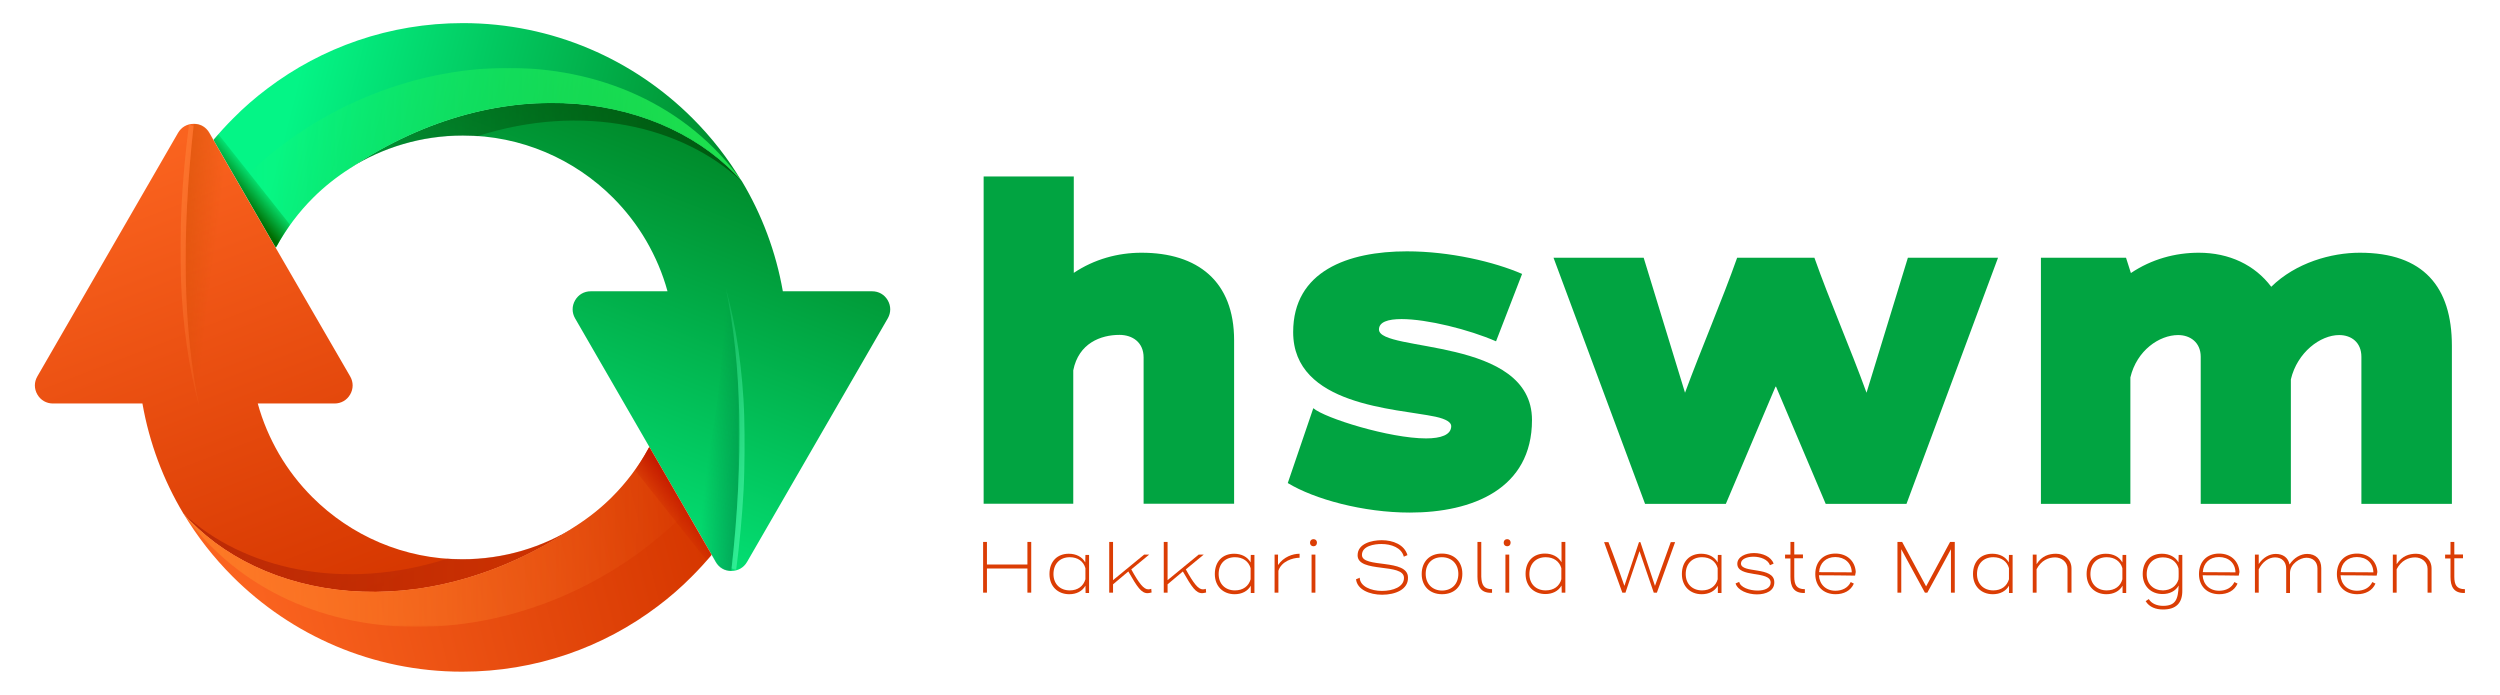 <?xml version="1.0" encoding="utf-8"?>
<!-- Generator: Adobe Illustrator 26.3.1, SVG Export Plug-In . SVG Version: 6.00 Build 0)  -->
<svg version="1.1" id="Layer_1" xmlns="http://www.w3.org/2000/svg" xmlns:xlink="http://www.w3.org/1999/xlink" x="0px" y="0px"
	 viewBox="0 0 1439.3 400" style="enable-background:new 0 0 1439.3 400;" xml:space="preserve">
<style type="text/css">
	.st0{fill-rule:evenodd;clip-rule:evenodd;fill:url(#SVGID_1_);}
	
		.st1{fill-rule:evenodd;clip-rule:evenodd;fill:url(#SVGID_00000047039034169647135450000014986053216513667985_);filter:url(#Adobe_OpacityMaskFilter);}
	.st2{mask:url(#id0_00000173874047607950514250000004517692473280370344_);fill-rule:evenodd;clip-rule:evenodd;fill:#003B00;}
	.st3{fill-rule:evenodd;clip-rule:evenodd;fill:url(#SVGID_00000182516297370848701000000011859270272698572168_);}
	
		.st4{fill-rule:evenodd;clip-rule:evenodd;fill:url(#SVGID_00000178920161217958909260000001985416437839827643_);filter:url(#Adobe_OpacityMaskFilter_00000126290675995299555450000005128548481581018286_);}
	.st5{mask:url(#id2_00000130622052614305805990000009183080153383194301_);fill-rule:evenodd;clip-rule:evenodd;fill:#28FF5A;}
	
		.st6{fill-rule:evenodd;clip-rule:evenodd;fill:url(#SVGID_00000124157654010092255140000000659804629018771333_);filter:url(#Adobe_OpacityMaskFilter_00000129904212520387445140000017186210286229248386_);}
	.st7{mask:url(#id4_00000146497427929329759700000003040427517357607077_);fill-rule:evenodd;clip-rule:evenodd;fill:#006D3C;}
	
		.st8{fill-rule:evenodd;clip-rule:evenodd;fill:url(#SVGID_00000058563302616600045990000009856472951106524063_);filter:url(#Adobe_OpacityMaskFilter_00000009560372153107175970000011546626343375056555_);}
	.st9{mask:url(#id6_00000028323068408518038640000017631842506608291733_);fill-rule:evenodd;clip-rule:evenodd;fill:#60FFBC;}
	
		.st10{fill-rule:evenodd;clip-rule:evenodd;fill:url(#SVGID_00000063591490828593539190000017815686014162354304_);filter:url(#Adobe_OpacityMaskFilter_00000064339066484312478860000005092686094521038998_);}
	.st11{mask:url(#id16_00000009551753798153238320000009822192952225456298_);fill-rule:evenodd;clip-rule:evenodd;fill:#006C00;}
	.st12{fill-rule:evenodd;clip-rule:evenodd;fill:url(#SVGID_00000161594357019161883560000003345734656012323998_);}
	
		.st13{fill-rule:evenodd;clip-rule:evenodd;fill:url(#SVGID_00000059991240621678832280000007728062556129647034_);filter:url(#Adobe_OpacityMaskFilter_00000083803612348277614830000017543066425659404452_);}
	.st14{mask:url(#id8_00000159443673812060235960000008739819644441949113_);fill-rule:evenodd;clip-rule:evenodd;fill:#A81D05;}
	.st15{fill-rule:evenodd;clip-rule:evenodd;fill:url(#SVGID_00000073708492668624770220000009364443950555795127_);}
	
		.st16{fill-rule:evenodd;clip-rule:evenodd;fill:url(#SVGID_00000054250585809126051110000001582969876310309504_);filter:url(#Adobe_OpacityMaskFilter_00000070085585608653575790000006854860029927525270_);}
	.st17{mask:url(#id10_00000140002240945391018620000004974514980979080635_);fill-rule:evenodd;clip-rule:evenodd;fill:#FD8128;}
	
		.st18{fill-rule:evenodd;clip-rule:evenodd;fill:url(#SVGID_00000098189256323944283260000006343845432676171922_);filter:url(#Adobe_OpacityMaskFilter_00000137092187967643568770000006112823014699641756_);}
	.st19{mask:url(#id12_00000118383375694089240540000014085163659812600721_);fill-rule:evenodd;clip-rule:evenodd;fill:#CB5000;}
	
		.st20{fill-rule:evenodd;clip-rule:evenodd;fill:url(#SVGID_00000152962711301714433920000017596073488073883566_);filter:url(#Adobe_OpacityMaskFilter_00000070812172725245098150000009037655229700247188_);}
	.st21{mask:url(#id14_00000085209649868396671560000015084480194233512842_);fill-rule:evenodd;clip-rule:evenodd;fill:#FF853B;}
	
		.st22{fill-rule:evenodd;clip-rule:evenodd;fill:url(#SVGID_00000160908583821886719010000018426451438865412745_);filter:url(#Adobe_OpacityMaskFilter_00000039133630463216597820000016940489713704960681_);}
	.st23{mask:url(#id18_00000098184308947845456420000014290180705651021213_);fill-rule:evenodd;clip-rule:evenodd;fill:#C51B00;}
	.st24{fill:#01A441;}
	.st25{fill:#DB3D04;}
</style>
<g>
	<g>
		
			<linearGradient id="SVGID_1_" gradientUnits="userSpaceOnUse" x1="71190.508" y1="16567.06" x2="72607.68" y2="20247.488" gradientTransform="matrix(-7.200000e-02 0 0 7.200000e-02 5507.62 -1119.365)">
			<stop  offset="0" style="stop-color:#008A2A"/>
			<stop  offset="1" style="stop-color:#04F586"/>
		</linearGradient>
		<path class="st0" d="M410.1,320l2,3.5c1.9,3.3,5.2,5.2,9,5.2c3.8,0,7.1-1.9,9-5.2l40.5-70.1l40.5-70.1c1.9-3.3,1.9-7.1,0-10.4
			c-1.9-3.3-5.2-5.2-9-5.2h-51.4c-4-22.8-12.1-44.2-23.6-63.4c-43.3-49.3-136.3-67.1-225.7-7.5c18.9-11.9,41.2-18.8,65.1-18.8
			c33.7,0,64.3,13.7,86.4,35.8c7.4,7.4,13.9,15.8,19.2,24.9c5.2,9,9.4,18.7,12.2,29h-44.2c-3.8,0-7.1,1.9-9,5.2
			c-1.9,3.3-1.9,7.1,0,10.4l40.5,70.1l2.6,4.5L410.1,320L410.1,320z"/>
		<defs>
			<filter id="Adobe_OpacityMaskFilter" filterUnits="userSpaceOnUse" x="201.3" y="59.3" width="225.7" height="45.1">
				<feColorMatrix  type="matrix" values="1 0 0 0 0  0 1 0 0 0  0 0 1 0 0  0 0 0 1 0"/>
			</filter>
		</defs>
		
			<mask maskUnits="userSpaceOnUse" x="201.3" y="59.3" width="225.7" height="45.1" id="id0_00000173874047607950514250000004517692473280370344_">
			
				<linearGradient id="SVGID_00000077318317597092362690000009156910457477295290_" gradientUnits="userSpaceOnUse" x1="68205.203" y1="16924.576" x2="74947.336" y2="16510.418" gradientTransform="matrix(-7.200000e-02 0 0 7.200000e-02 5507.62 -1119.365)">
				<stop  offset="0" style="stop-color:#FFFFFF"/>
				<stop  offset="1" style="stop-color:#FFFFFF;stop-opacity:0"/>
			</linearGradient>
			
				<rect x="200.7" y="58.6" style="fill-rule:evenodd;clip-rule:evenodd;fill:url(#SVGID_00000077318317597092362690000009156910457477295290_);filter:url(#Adobe_OpacityMaskFilter);" width="227" height="46.5"/>
		</mask>
		<path class="st2" d="M427,104.4c-43.3-49.3-136.3-67.1-225.7-7.5c18.9-11.9,41.2-18.8,65.1-18.8c2.9,0,5.7,0.1,8.5,0.3
			C335.3,59,392.9,72.5,427,104.4z"/>
		
			<linearGradient id="SVGID_00000167371060694158518300000011654062109650968494_" gradientUnits="userSpaceOnUse" x1="70760.781" y1="17300.102" x2="74177.781" y2="16424.449" gradientTransform="matrix(-7.200000e-02 0 0 7.200000e-02 5507.62 -1119.365)">
			<stop  offset="0" style="stop-color:#008A2A"/>
			<stop  offset="1" style="stop-color:#04F586"/>
		</linearGradient>
		<path style="fill-rule:evenodd;clip-rule:evenodd;fill:url(#SVGID_00000167371060694158518300000011654062109650968494_);" d="
			M427,104.4c-7.9-13.3-17.5-25.5-28.3-36.3c-33.8-33.8-80.6-54.8-132.2-54.8c-42.3,0-81.3,14-112.6,37.7
			c-6.9,5.2-13.5,10.9-19.6,17.1c-4,4-7.8,8.1-11.4,12.5l35.2,60.9l0.7,1.2l0.6-1.1c5.6-10.2,12.6-19.5,20.8-27.7
			c6.4-6.4,13.6-12.1,21.3-17C290.7,37.3,383.7,55.1,427,104.4L427,104.4z"/>
		<defs>
			
				<filter id="Adobe_OpacityMaskFilter_00000037660259653280865200000011661004126483772080_" filterUnits="userSpaceOnUse" x="137.3" y="39.1" width="289.8" height="103.6">
				<feColorMatrix  type="matrix" values="1 0 0 0 0  0 1 0 0 0  0 0 1 0 0  0 0 0 1 0"/>
			</filter>
		</defs>
		
			<mask maskUnits="userSpaceOnUse" x="137.3" y="39.1" width="289.8" height="103.6" id="id2_00000130622052614305805990000009183080153383194301_">
			
				<linearGradient id="SVGID_00000007427590489490929910000012203516021918814359_" gradientUnits="userSpaceOnUse" x1="69252.07" y1="16812.275" x2="74720.906" y2="16806.434" gradientTransform="matrix(-7.200000e-02 0 0 7.200000e-02 5507.62 -1119.365)">
				<stop  offset="0" style="stop-color:#FFFFFF"/>
				<stop  offset="1" style="stop-color:#FFFFFF;stop-opacity:0"/>
			</linearGradient>
			
				<rect x="136.6" y="38.4" style="fill-rule:evenodd;clip-rule:evenodd;fill:url(#SVGID_00000007427590489490929910000012203516021918814359_);filter:url(#Adobe_OpacityMaskFilter_00000037660259653280865200000011661004126483772080_);" width="291.1" height="104.9"/>
		</mask>
		<path class="st5" d="M137.3,105.5l20.8,36l0.7,1.2l0.6-1.1c5.6-10.2,12.6-19.5,20.8-27.7c6.4-6.4,13.6-12.1,21.3-17
			c89.4-59.6,182.4-41.8,225.7,7.5C363.3,15.2,222.7,19.1,137.3,105.5z"/>
		<defs>
			
				<filter id="Adobe_OpacityMaskFilter_00000049916272980667546310000003588510486174514331_" filterUnits="userSpaceOnUse" x="398.1" y="165.7" width="27.7" height="163">
				<feColorMatrix  type="matrix" values="1 0 0 0 0  0 1 0 0 0  0 0 1 0 0  0 0 0 1 0"/>
			</filter>
		</defs>
		
			<mask maskUnits="userSpaceOnUse" x="398.1" y="165.7" width="27.7" height="163" id="id4_00000146497427929329759700000003040427517357607077_">
			
				<linearGradient id="SVGID_00000101786533718544659810000010170359257535136443_" gradientUnits="userSpaceOnUse" x1="70135.422" y1="19055.717" x2="70806.469" y2="18976.035" gradientTransform="matrix(-7.200000e-02 0 0 7.200000e-02 5507.62 -1119.365)">
				<stop  offset="0" style="stop-color:#FFFFFF"/>
				<stop  offset="1" style="stop-color:#FFFFFF;stop-opacity:0"/>
			</linearGradient>
			
				<rect x="397.4" y="165" style="fill-rule:evenodd;clip-rule:evenodd;fill:url(#SVGID_00000101786533718544659810000010170359257535136443_);filter:url(#Adobe_OpacityMaskFilter_00000049916272980667546310000003588510486174514331_);" width="29" height="164.3"/>
		</mask>
		<path class="st7" d="M417.8,165.7c-1.7,55.5-8.3,100-19.8,133.5l12,20.9l2,3.5c1.9,3.3,5.2,5.2,9,5.2
			C428.3,264.5,427.2,210.2,417.8,165.7L417.8,165.7z"/>
		<defs>
			
				<filter id="Adobe_OpacityMaskFilter_00000082327547244360330950000004576728180984222379_" filterUnits="userSpaceOnUse" x="417.8" y="165.7" width="11" height="162.6">
				<feColorMatrix  type="matrix" values="1 0 0 0 0  0 1 0 0 0  0 0 1 0 0  0 0 0 1 0"/>
			</filter>
		</defs>
		
			<mask maskUnits="userSpaceOnUse" x="417.8" y="165.7" width="11" height="162.6" id="id6_00000028323068408518038640000017631842506608291733_">
			
				<linearGradient id="SVGID_00000009590930661393581910000017922291644349852292_" gradientUnits="userSpaceOnUse" x1="70145.625" y1="19018.172" x2="70856.203" y2="18956.621" gradientTransform="matrix(-7.200000e-02 0 0 7.200000e-02 5507.62 -1119.365)">
				<stop  offset="0" style="stop-color:#FFFFFF"/>
				<stop  offset="1" style="stop-color:#FFFFFF;stop-opacity:0"/>
			</linearGradient>
			
				<rect x="417.2" y="165" style="fill-rule:evenodd;clip-rule:evenodd;fill:url(#SVGID_00000009590930661393581910000017922291644349852292_);filter:url(#Adobe_OpacityMaskFilter_00000082327547244360330950000004576728180984222379_);" width="12.3" height="164"/>
		</mask>
		<path class="st9" d="M417.8,165.7c9.3,44.2,10.4,98,3.4,161.5c0.8,0.5,1.7,0.9,2.6,1.1C432.1,264.5,430.1,210.3,417.8,165.7
			L417.8,165.7z"/>
		<defs>
			
				<filter id="Adobe_OpacityMaskFilter_00000071552496997944228980000007024530979280074369_" filterUnits="userSpaceOnUse" x="122.9" y="77.2" width="44.1" height="65.4">
				<feColorMatrix  type="matrix" values="1 0 0 0 0  0 1 0 0 0  0 0 1 0 0  0 0 0 1 0"/>
			</filter>
		</defs>
		
			<mask maskUnits="userSpaceOnUse" x="122.9" y="77.2" width="44.1" height="65.4" id="id16_00000009551753798153238320000009822192952225456298_">
			
				<linearGradient id="SVGID_00000023271875415755058880000002414978854467840131_" gradientUnits="userSpaceOnUse" x1="74565.883" y1="17142.26" x2="74393.703" y2="17001.053" gradientTransform="matrix(-7.200000e-02 0 0 7.200000e-02 5507.62 -1119.365)">
				<stop  offset="0" style="stop-color:#FFFFFF"/>
				<stop  offset="1" style="stop-color:#FFFFFF;stop-opacity:0"/>
			</linearGradient>
			
				<rect x="122.2" y="76.6" style="fill-rule:evenodd;clip-rule:evenodd;fill:url(#SVGID_00000023271875415755058880000002414978854467840131_);filter:url(#Adobe_OpacityMaskFilter_00000071552496997944228980000007024530979280074369_);" width="45.4" height="66.7"/>
		</mask>
		<path class="st11" d="M125.7,77.2c-1,1.1-1.9,2.2-2.8,3.3l35.2,60.9l0.7,1.2l0.6-1.1c2.3-4.2,4.9-8.3,7.6-12.1L125.7,77.2
			L125.7,77.2z"/>
	</g>
	<g>
		
			<linearGradient id="SVGID_00000170965609684438383130000013009462018616070814_" gradientUnits="userSpaceOnUse" x1="73622.758" y1="20324.639" x2="75039.922" y2="16644.199" gradientTransform="matrix(-7.200000e-02 0 0 7.200000e-02 5507.62 -1119.365)">
			<stop  offset="0" style="stop-color:#D63700"/>
			<stop  offset="1" style="stop-color:#FA631F"/>
		</linearGradient>
		<path style="fill-rule:evenodd;clip-rule:evenodd;fill:url(#SVGID_00000170965609684438383130000013009462018616070814_);" d="
			M122.5,80l-2-3.5c-1.9-3.3-5.2-5.2-9-5.2c-3.8,0-7.1,1.9-9,5.2l-40.5,70.1l-40.5,70.1c-1.9,3.3-1.9,7.1,0,10.4
			c1.9,3.3,5.2,5.2,9,5.2H82c4,22.8,12.1,44.2,23.6,63.4c43.3,49.3,136.3,67.1,225.7,7.5c-18.9,11.9-41.2,18.8-65.1,18.8
			c-33.7,0-64.3-13.7-86.4-35.8c-7.4-7.4-13.9-15.8-19.2-24.9c-5.2-9-9.4-18.7-12.2-29h44.2c3.8,0,7.1-1.9,9-5.2
			c1.9-3.3,1.9-7.1,0-10.4L161,146.6l-2.6-4.5L122.5,80L122.5,80z"/>
		<defs>
			
				<filter id="Adobe_OpacityMaskFilter_00000139286061211829254900000005633293509958039690_" filterUnits="userSpaceOnUse" x="105.6" y="295.6" width="225.7" height="45.1">
				<feColorMatrix  type="matrix" values="1 0 0 0 0  0 1 0 0 0  0 0 1 0 0  0 0 0 1 0"/>
			</filter>
		</defs>
		
			<mask maskUnits="userSpaceOnUse" x="105.6" y="295.6" width="225.7" height="45.1" id="id8_00000159443673812060235960000008739819644441949113_">
			
				<linearGradient id="SVGID_00000084529041368232679080000001591967753042609795_" gradientUnits="userSpaceOnUse" x1="77386.609" y1="19724.402" x2="70644.438" y2="20138.59" gradientTransform="matrix(-7.200000e-02 0 0 7.200000e-02 5507.62 -1119.365)">
				<stop  offset="0" style="stop-color:#FFFFFF"/>
				<stop  offset="1" style="stop-color:#FFFFFF;stop-opacity:0"/>
			</linearGradient>
			
				<rect x="104.9" y="294.9" style="fill-rule:evenodd;clip-rule:evenodd;fill:url(#SVGID_00000084529041368232679080000001591967753042609795_);filter:url(#Adobe_OpacityMaskFilter_00000139286061211829254900000005633293509958039690_);" width="227" height="46.5"/>
		</mask>
		<path class="st14" d="M105.6,295.6c43.3,49.3,136.3,67.1,225.7,7.5c-18.9,11.9-41.2,18.8-65.1,18.8c-2.9,0-5.7-0.1-8.5-0.3
			C197.3,341,139.7,327.5,105.6,295.6L105.6,295.6z"/>
		
			<linearGradient id="SVGID_00000039837736053561580930000017403784049119461547_" gradientUnits="userSpaceOnUse" x1="70969.445" y1="19572.697" x2="74386.445" y2="20448.375" gradientTransform="matrix(-7.200000e-02 0 0 7.200000e-02 5507.62 -1119.365)">
			<stop  offset="0" style="stop-color:#D63700"/>
			<stop  offset="1" style="stop-color:#FA631F"/>
		</linearGradient>
		<path style="fill-rule:evenodd;clip-rule:evenodd;fill:url(#SVGID_00000039837736053561580930000017403784049119461547_);" d="
			M105.6,295.6c7.9,13.3,17.5,25.5,28.3,36.3c33.8,33.8,80.6,54.8,132.2,54.8c42.3,0,81.3-14,112.6-37.7
			c6.9-5.2,13.5-10.9,19.6-17.1c4-4,7.8-8.1,11.4-12.5l-35.2-60.9l-0.7-1.2l-0.6,1.1c-5.6,10.2-12.6,19.5-20.8,27.7
			c-6.4,6.4-13.6,12.1-21.3,17C241.9,362.7,148.9,344.9,105.6,295.6L105.6,295.6z"/>
		<defs>
			
				<filter id="Adobe_OpacityMaskFilter_00000108992552447895879200000001050205786194275483_" filterUnits="userSpaceOnUse" x="105.6" y="257.4" width="289.8" height="103.6">
				<feColorMatrix  type="matrix" values="1 0 0 0 0  0 1 0 0 0  0 0 1 0 0  0 0 0 1 0"/>
			</filter>
		</defs>
		
			<mask maskUnits="userSpaceOnUse" x="105.6" y="257.4" width="289.8" height="103.6" id="id10_00000140002240945391018620000004974514980979080635_">
			
				<linearGradient id="SVGID_00000037667799843175610600000016153972541143224971_" gradientUnits="userSpaceOnUse" x1="76339.719" y1="19836.719" x2="70870.93" y2="19842.56" gradientTransform="matrix(-7.200000e-02 0 0 7.200000e-02 5507.62 -1119.365)">
				<stop  offset="0" style="stop-color:#FFFFFF"/>
				<stop  offset="1" style="stop-color:#FFFFFF;stop-opacity:0"/>
			</linearGradient>
			
				<rect x="104.9" y="256.7" style="fill-rule:evenodd;clip-rule:evenodd;fill:url(#SVGID_00000037667799843175610600000016153972541143224971_);filter:url(#Adobe_OpacityMaskFilter_00000108992552447895879200000001050205786194275483_);" width="291.1" height="104.9"/>
		</mask>
		<path class="st17" d="M395.4,294.5l-20.8-36l-0.7-1.2l-0.6,1.1c-5.6,10.2-12.6,19.5-20.8,27.7c-6.4,6.4-13.6,12.1-21.3,17
			c-89.4,59.6-182.4,41.8-225.7-7.5C169.3,384.8,309.9,380.9,395.4,294.5z"/>
		<defs>
			
				<filter id="Adobe_OpacityMaskFilter_00000158727001772284474700000010812058029966292100_" filterUnits="userSpaceOnUse" x="106.9" y="71.3" width="27.7" height="163">
				<feColorMatrix  type="matrix" values="1 0 0 0 0  0 1 0 0 0  0 0 1 0 0  0 0 0 1 0"/>
			</filter>
		</defs>
		
			<mask maskUnits="userSpaceOnUse" x="106.9" y="71.3" width="27.7" height="163" id="id12_00000118383375694089240540000014085163659812600721_">
			
				<linearGradient id="SVGID_00000104688977445058058690000002691344992271434427_" gradientUnits="userSpaceOnUse" x1="75456.367" y1="17593.273" x2="74785.352" y2="17672.955" gradientTransform="matrix(-7.200000e-02 0 0 7.200000e-02 5507.62 -1119.365)">
				<stop  offset="0" style="stop-color:#FFFFFF"/>
				<stop  offset="1" style="stop-color:#FFFFFF;stop-opacity:0"/>
			</linearGradient>
			
				<rect x="106.2" y="70.7" style="fill-rule:evenodd;clip-rule:evenodd;fill:url(#SVGID_00000104688977445058058690000002691344992271434427_);filter:url(#Adobe_OpacityMaskFilter_00000158727001772284474700000010812058029966292100_);" width="29" height="164.3"/>
		</mask>
		<path class="st19" d="M114.8,234.3c1.7-55.5,8.3-100,19.8-133.5l-12-20.9l-2-3.5c-1.9-3.3-5.2-5.2-9-5.2
			C104.4,135.5,105.4,189.8,114.8,234.3L114.8,234.3z"/>
		<defs>
			
				<filter id="Adobe_OpacityMaskFilter_00000113333745569636122060000005472359434221367738_" filterUnits="userSpaceOnUse" x="103.8" y="71.7" width="11" height="162.6">
				<feColorMatrix  type="matrix" values="1 0 0 0 0  0 1 0 0 0  0 0 1 0 0  0 0 0 1 0"/>
			</filter>
		</defs>
		
			<mask maskUnits="userSpaceOnUse" x="103.8" y="71.7" width="11" height="162.6" id="id14_00000085209649868396671560000015084480194233512842_">
			
				<linearGradient id="SVGID_00000109740922827133357570000004601013327057060274_" gradientUnits="userSpaceOnUse" x1="75446.188" y1="17630.82" x2="74735.602" y2="17692.371" gradientTransform="matrix(-7.200000e-02 0 0 7.200000e-02 5507.62 -1119.365)">
				<stop  offset="0" style="stop-color:#FFFFFF"/>
				<stop  offset="1" style="stop-color:#FFFFFF;stop-opacity:0"/>
			</linearGradient>
			
				<rect x="103.2" y="71" style="fill-rule:evenodd;clip-rule:evenodd;fill:url(#SVGID_00000109740922827133357570000004601013327057060274_);filter:url(#Adobe_OpacityMaskFilter_00000113333745569636122060000005472359434221367738_);" width="12.3" height="164"/>
		</mask>
		<path class="st21" d="M114.8,234.3c-9.3-44.2-10.4-98-3.4-161.5c-0.8-0.5-1.7-0.9-2.6-1.1C100.6,135.5,102.6,189.7,114.8,234.3
			L114.8,234.3z"/>
		<defs>
			
				<filter id="Adobe_OpacityMaskFilter_00000151527298334638751140000012497766884326052994_" filterUnits="userSpaceOnUse" x="365.7" y="257.4" width="44.1" height="65.4">
				<feColorMatrix  type="matrix" values="1 0 0 0 0  0 1 0 0 0  0 0 1 0 0  0 0 0 1 0"/>
			</filter>
		</defs>
		
			<mask maskUnits="userSpaceOnUse" x="365.7" y="257.4" width="44.1" height="65.4" id="id18_00000098184308947845456420000014290180705651021213_">
			
				<linearGradient id="SVGID_00000041262078257982529550000016171231770772171683_" gradientUnits="userSpaceOnUse" x1="71025.93" y1="19506.732" x2="71198.109" y2="19647.94" gradientTransform="matrix(-7.200000e-02 0 0 7.200000e-02 5507.62 -1119.365)">
				<stop  offset="0" style="stop-color:#FFFFFF"/>
				<stop  offset="1" style="stop-color:#FFFFFF;stop-opacity:0"/>
			</linearGradient>
			
				<rect x="365" y="256.7" style="fill-rule:evenodd;clip-rule:evenodd;fill:url(#SVGID_00000041262078257982529550000016171231770772171683_);filter:url(#Adobe_OpacityMaskFilter_00000151527298334638751140000012497766884326052994_);" width="45.4" height="66.7"/>
		</mask>
		<path class="st23" d="M406.9,322.8c1-1.1,1.9-2.2,2.8-3.3l-35.2-60.9l-0.7-1.2l-0.6,1.1c-2.3,4.2-4.9,8.3-7.6,12.2L406.9,322.8z"
			/>
	</g>
	<g>
		<g>
			<path class="st24" d="M657.2,145.5c32.3,0,53.3,16.4,53.3,50.4v94.1h-52.1v-84.2c0-8.8-6.5-13-13.9-13
				c-10.8,0-23.5,4.8-26.6,20.4v76.8h-51.6V101.6h51.9v55.5C630,149.2,643.6,145.5,657.2,145.5z"/>
			<path class="st24" d="M821,252.4c8.5,0,14.5-2,14.5-7.1c0-2-2.6-4-9.1-5.4c-22.7-4.8-81.9-6.2-81.9-48.7
				c0-35.1,31.5-46.5,65.5-46.5c24.7,0,50.2,6,66.3,13l-15,38.8c-15.6-6.8-39.7-12.8-54.4-12.8c-7.9,0-13,1.7-13,6
				c0,13.3,88.1,4,88.1,52.1c0,39.7-34.3,53.3-70.3,53.3c-26.9,0-55-7.7-70.3-17l14.7-43.1C762.6,240.7,800,252.4,821,252.4z"/>
			<path class="st24" d="M993.6,290.1h-46.5l-52.7-141.7h51.9l23.8,77.7c9.4-25.5,21.5-53.6,30-77.7h44.5
				c8.5,24.1,20.7,52.1,30,77.7l23.8-77.7h51.9l-52.7,141.7h-46.5l-28.6-67.5h-0.3L993.6,290.1z"/>
			<path class="st24" d="M1265.9,145.5c17.6,0,32.3,7.1,41.7,19.6c14.2-13.9,34.6-19.6,51-19.6c36.6,0,53,19.6,53,53.6v91h-52.1
				v-84.7c0-8.2-5.7-12.5-12.8-12.5c-10.8,0-24.1,9.9-27.8,25.5v71.7h-51.9v-84.7c0-8.2-6-12.5-13-12.5c-10.8,0-23.8,8.8-27.5,24.4
				v72.8H1175V148.4h49l2.8,8.8C1238.7,149.2,1252.3,145.5,1265.9,145.5z"/>
		</g>
	</g>
	<g>
		<g>
			<path class="st25" d="M593.7,341.2h-2.2v-13.9h-23.3v13.9H566V312h2.2v13h23.3v-13h2.2V341.2z"/>
			<path class="st25" d="M624.9,337.2c-1.8,3.2-5.2,4.9-9.3,4.9c-6.6,0-11.4-4.5-11.4-11.6c0-7.4,4.6-11.7,11.1-11.7
				c4.3,0,7.7,1.8,9.5,5l0.1-4.3h2.1v21.9H625C625,339.9,624.9,338.5,624.9,337.2z M624.9,333.5c0-1,0-2.1,0-3.2c0-1.1,0-2.1,0-3.2
				c-1.1-3.9-4.4-6.3-9-6.3c-5.7,0-9.4,3.8-9.4,9.7c0,5.7,3.8,9.4,9.4,9.4C620.5,339.9,623.7,337.5,624.9,333.5z"/>
			<path class="st25" d="M661.6,319.3l-10.3,8.5c4.6,8.3,7.2,11.5,9.8,11.5c0.5,0,1.1-0.1,1.7-0.3l0.2,2.1c-0.9,0.2-1.6,0.4-2.3,0.4
				c-3.6,0-5.9-3.4-11.1-12.5l-8.8,7.4v4.8h-2.2V312h2.2v22l17.9-14.7H661.6z"/>
			<path class="st25" d="M693,319.3l-10.3,8.5c4.6,8.3,7.2,11.5,9.8,11.5c0.5,0,1.1-0.1,1.7-0.3l0.2,2.1c-0.9,0.2-1.6,0.4-2.3,0.4
				c-3.6,0-5.9-3.4-11.1-12.5l-8.8,7.4v4.8H670V312h2.2v22l17.9-14.7H693z"/>
			<path class="st25" d="M720.1,337.2c-1.8,3.2-5.2,4.9-9.3,4.9c-6.6,0-11.4-4.5-11.4-11.6c0-7.4,4.6-11.7,11.1-11.7
				c4.3,0,7.7,1.8,9.5,5l0.1-4.3h2.1v21.9h-2.1C720.1,339.9,720.1,338.5,720.1,337.2z M720,333.5c0-1,0-2.1,0-3.2c0-1.1,0-2.1,0-3.2
				c-1.1-3.9-4.4-6.3-9-6.3c-5.7,0-9.4,3.8-9.4,9.7c0,5.7,3.8,9.4,9.4,9.4C715.6,339.9,718.9,337.5,720,333.5z"/>
			<path class="st25" d="M735.8,325.3c3.2-4.7,8.4-6.5,12.4-6.5v2.3c-4,0-10.5,2.1-12.2,7.5v12.6h-2.2v-21.9h2
				C735.7,321.3,735.8,323.3,735.8,325.3z"/>
			<path class="st25" d="M754.2,312.5c0-1.3,0.8-2.1,2-2.1s2,0.8,2,2c0,1.3-0.8,2.1-2,2.1C755,314.5,754.2,313.6,754.2,312.5z
				 M755.1,341.2v-21.9h2.2v21.9H755.1z"/>
			<path class="st25" d="M795.7,342.4c-7.2,0-14.4-3-15-8.9l2.1-0.9c0.2,5,6.5,7.6,12.8,7.6c6.4,0,12.7-2.3,12.7-7.5
				c0-8.8-26.7-2.6-26.7-13c0-6.8,8.2-8.7,13.9-8.7c6.4,0,13,2.5,14.8,8.6l-2.1,0.9c-1.3-5.2-7.2-7.3-12.9-7.3
				c-3.9,0-11.2,1-11.2,6.3c0,7.8,26.5,1.9,26.5,13C810.8,339.4,803.3,342.4,795.7,342.4z"/>
			<path class="st25" d="M818.5,330.5c0-7.2,4.6-11.8,11.6-11.8c7.1,0,11.8,4.6,11.8,11.6c0,7.3-4.6,11.8-11.7,11.8
				C823.2,342.1,818.5,337.5,818.5,330.5z M839.6,330.4c0-5.7-3.8-9.6-9.5-9.6c-5.6,0-9.3,3.7-9.3,9.6c0,5.7,3.8,9.6,9.5,9.6
				C835.9,339.9,839.6,336.2,839.6,330.4z"/>
			<path class="st25" d="M859,339.2v2.1c-0.2,0-0.4,0-0.6,0c-5.9,0-7.8-3.6-7.8-9.3v-20h2.2v20C853,336.8,854.3,339.2,859,339.2z"/>
			<path class="st25" d="M865.7,312.5c0-1.3,0.8-2.1,2-2.1s2,0.8,2,2c0,1.3-0.8,2.1-2,2.1C866.5,314.5,865.7,313.6,865.7,312.5z
				 M866.7,341.2v-21.9h2.2v21.9H866.7z"/>
			<path class="st25" d="M899.1,341.2c0-1.3,0-2.7-0.1-4.1c-1.8,3.2-5.2,4.9-9.3,4.9c-6.6,0-11.4-4.5-11.4-11.6
				c0-7.4,4.6-11.7,11.1-11.7c4.3,0,7.7,1.8,9.6,5V312h2.2v29.2H899.1z M898.9,333.5c0-1,0-2.1,0-3.2c0-1.1,0-2.1,0-3.2
				c-1.1-3.9-4.4-6.3-9-6.3c-5.7,0-9.4,3.8-9.4,9.7c0,5.7,3.8,9.4,9.4,9.4C894.6,339.9,897.8,337.5,898.9,333.5z"/>
			<path class="st25" d="M935.2,337.3l8.4-25.2h0.8l8.4,25.2l9.1-25.2h2.5c-3.2,8.9-7.3,20.3-10.5,29.1h-1.8
				c-2.7-8-5.5-15.9-8.2-23.9c-2.7,8-5.4,16-8.1,23.9h-1.8l-10.5-29.1h2.5C929,319.7,932.6,329.8,935.2,337.3z"/>
			<path class="st25" d="M989,337.2c-1.8,3.2-5.2,4.9-9.3,4.9c-6.6,0-11.4-4.5-11.4-11.6c0-7.4,4.6-11.7,11.1-11.7
				c4.3,0,7.7,1.8,9.5,5l0.1-4.3h2.1v21.9H989C989,339.9,989,338.5,989,337.2z M988.9,333.5c0-1,0-2.1,0-3.2c0-1.1,0-2.1,0-3.2
				c-1.1-3.9-4.4-6.3-9-6.3c-5.7,0-9.4,3.8-9.4,9.7c0,5.7,3.8,9.4,9.4,9.4C984.5,339.9,987.8,337.5,988.9,333.5z"/>
			<path class="st25" d="M1011.5,342.2c-5.3,0-11.1-2.3-12.3-6.3l2.1-0.9c0.6,3.1,5.8,5,10.6,5c4,0,7.5-1.4,7.5-4.6
				c0-7.1-19.2-2.5-19.2-10.8c0-4,4.7-6.2,9.6-6.2c4.8,0,9.9,2,11.3,6.1l-2.1,0.9c-1.1-3.3-5.5-4.9-9.5-4.9c-3.8,0-7.2,1.4-7.2,3.9
				c0,5.9,19.2,1.5,19.2,10.8C1021.6,340.1,1016.8,342.2,1011.5,342.2z"/>
			<path class="st25" d="M1038.6,341.4c-5.9,0-7.8-3.6-7.8-9.3v-10.6h-3.1v-2.2h3.1V312h2.2v7.2h5v2.2h-5V332c0,4.7,1.3,7.2,6.1,7.2
				v2.1C1039,341.4,1038.8,341.4,1038.6,341.4z"/>
			<path class="st25" d="M1047.2,331.2c0.3,5.3,4,8.9,9.5,8.9c3.8,0,7.2-1.6,8.8-5l1.8,0.9c-1.8,4.1-5.8,6.1-10.5,6.1
				c-7.1,0-11.7-4.6-11.7-11.6c0-7.2,4.6-11.8,11.6-11.8c6.6,0,11.3,4.2,11.7,10.6l-0.4,2.1C1066.6,331.3,1049.6,331.2,1047.2,331.2
				z M1056.6,320.7c-5.3,0-9,3.4-9.3,8.7c3.4,0,16.1,0.1,18.8,0.1C1066,324.2,1062.1,320.7,1056.6,320.7z"/>
			<path class="st25" d="M1094.6,316.2v25h-2.2V312h2.7l13.8,25.6l13.8-25.6h2.7v29.2h-2.2v-25c-4.5,8.3-9,16.7-13.6,25h-1.4
				C1103.7,332.9,1099.1,324.5,1094.6,316.2z"/>
			<path class="st25" d="M1156.6,337.2c-1.8,3.2-5.2,4.9-9.3,4.9c-6.6,0-11.4-4.5-11.4-11.6c0-7.4,4.6-11.7,11.1-11.7
				c4.3,0,7.7,1.8,9.5,5l0.1-4.3h2.1v21.9h-2.1C1156.7,339.9,1156.6,338.5,1156.6,337.2z M1156.6,333.5c0-1,0-2.1,0-3.2
				c0-1.1,0-2.1,0-3.2c-1.1-3.9-4.4-6.3-9-6.3c-5.7,0-9.4,3.8-9.4,9.7c0,5.7,3.8,9.4,9.4,9.4
				C1152.2,339.9,1155.4,337.5,1156.6,333.5z"/>
			<path class="st25" d="M1183.7,318.8c4.8,0,8.9,3.3,8.9,8.5v13.9h-2.3v-13.7c0-4-3.5-6.6-7.1-6.6c-3.9,0-8,1.7-10.7,6.8v13.5h-2.2
				v-21.9h2.2v5.5C1175.5,320,1179.7,318.8,1183.7,318.8z"/>
			<path class="st25" d="M1222,337.2c-1.8,3.2-5.2,4.9-9.3,4.9c-6.6,0-11.4-4.5-11.4-11.6c0-7.4,4.6-11.7,11.1-11.7
				c4.3,0,7.7,1.8,9.5,5l0.1-4.3h2.1v21.9h-2.1C1222,339.9,1222,338.5,1222,337.2z M1221.9,333.5c0-1,0-2.1,0-3.2c0-1.1,0-2.1,0-3.2
				c-1.1-3.9-4.4-6.3-9-6.3c-5.7,0-9.4,3.8-9.4,9.7c0,5.7,3.8,9.4,9.4,9.4C1217.6,339.9,1220.8,337.5,1221.9,333.5z"/>
			<path class="st25" d="M1245.3,350.9c-4,0-7.9-1.3-10-4.8l1.8-1.2c1.6,2.7,4.9,3.9,8.2,3.9c7.2,0,8.7-3.6,9-11.7
				c-1.8,3.2-5.2,4.9-9.3,4.9c-6.5,0-11.4-4.4-11.4-11.5c0-7.4,4.6-11.7,11.1-11.7c4.3,0,7.8,1.9,9.5,5l0.1-4.3h2.1v20.4
				C1256.5,347.4,1252.6,350.9,1245.3,350.9z M1254.2,333.6c0.1-1.1,0.1-2.1,0.1-3.2c0-1.1,0-2.1-0.1-3.2c-1.1-3.9-4.4-6.3-8.9-6.3
				c-5.7,0-9.4,3.8-9.4,9.7c0,5.7,3.9,9.3,9.4,9.3C1249.7,339.8,1253,337.5,1254.2,333.6z"/>
			<path class="st25" d="M1268.1,331.2c0.3,5.3,4,8.9,9.5,8.9c3.8,0,7.2-1.6,8.8-5l1.8,0.9c-1.8,4.1-5.8,6.1-10.5,6.1
				c-7.1,0-11.7-4.6-11.7-11.6c0-7.2,4.6-11.8,11.6-11.8c6.6,0,11.3,4.2,11.7,10.6l-0.4,2.1C1287.5,331.3,1270.6,331.2,1268.1,331.2
				z M1277.5,320.7c-5.3,0-9,3.4-9.3,8.7c3.4,0,16.1,0.1,18.8,0.1C1286.9,324.2,1283.1,320.7,1277.5,320.7z"/>
			<path class="st25" d="M1309.8,320.9c-3.6,0-7.3,2.5-9.4,6.9v13.4h-2.2v-21.9h2.2v5.4c2.5-3.7,6.1-5.8,9.8-5.8
				c4.1,0,7.2,2.1,7.9,6.1c2.6-3.9,6.4-6.1,10.2-6.1c4.8,0,8.1,3,8.1,8.2v14.2h-2.2v-14c0-4-2.7-6.2-6.4-6.2c-3.6,0-9.4,3.5-9.4,8.8
				v11.5h-2.2v-14C1316.2,323.2,1313.5,320.9,1309.8,320.9z"/>
			<path class="st25" d="M1347.5,331.2c0.3,5.3,4,8.9,9.5,8.9c3.8,0,7.2-1.6,8.8-5l1.8,0.9c-1.8,4.1-5.8,6.1-10.5,6.1
				c-7.1,0-11.7-4.6-11.7-11.6c0-7.2,4.6-11.8,11.6-11.8c6.6,0,11.3,4.2,11.7,10.6l-0.4,2.1C1366.9,331.3,1350,331.2,1347.5,331.2z
				 M1356.9,320.7c-5.3,0-9,3.4-9.3,8.7c3.4,0,16.1,0.1,18.8,0.1C1366.3,324.2,1362.5,320.7,1356.9,320.7z"/>
			<path class="st25" d="M1391,318.8c4.8,0,8.9,3.3,8.9,8.5v13.9h-2.3v-13.7c0-4-3.5-6.6-7.1-6.6c-3.9,0-8,1.7-10.7,6.8v13.5h-2.2
				v-21.9h2.2v5.5C1382.9,320,1387.1,318.8,1391,318.8z"/>
			<path class="st25" d="M1418.6,341.4c-5.9,0-7.8-3.6-7.8-9.3v-10.6h-3.1v-2.2h3.1V312h2.2v7.2h5v2.2h-5V332c0,4.7,1.3,7.2,6.1,7.2
				v2.1C1418.9,341.4,1418.7,341.4,1418.6,341.4z"/>
		</g>
	</g>
</g>
</svg>
